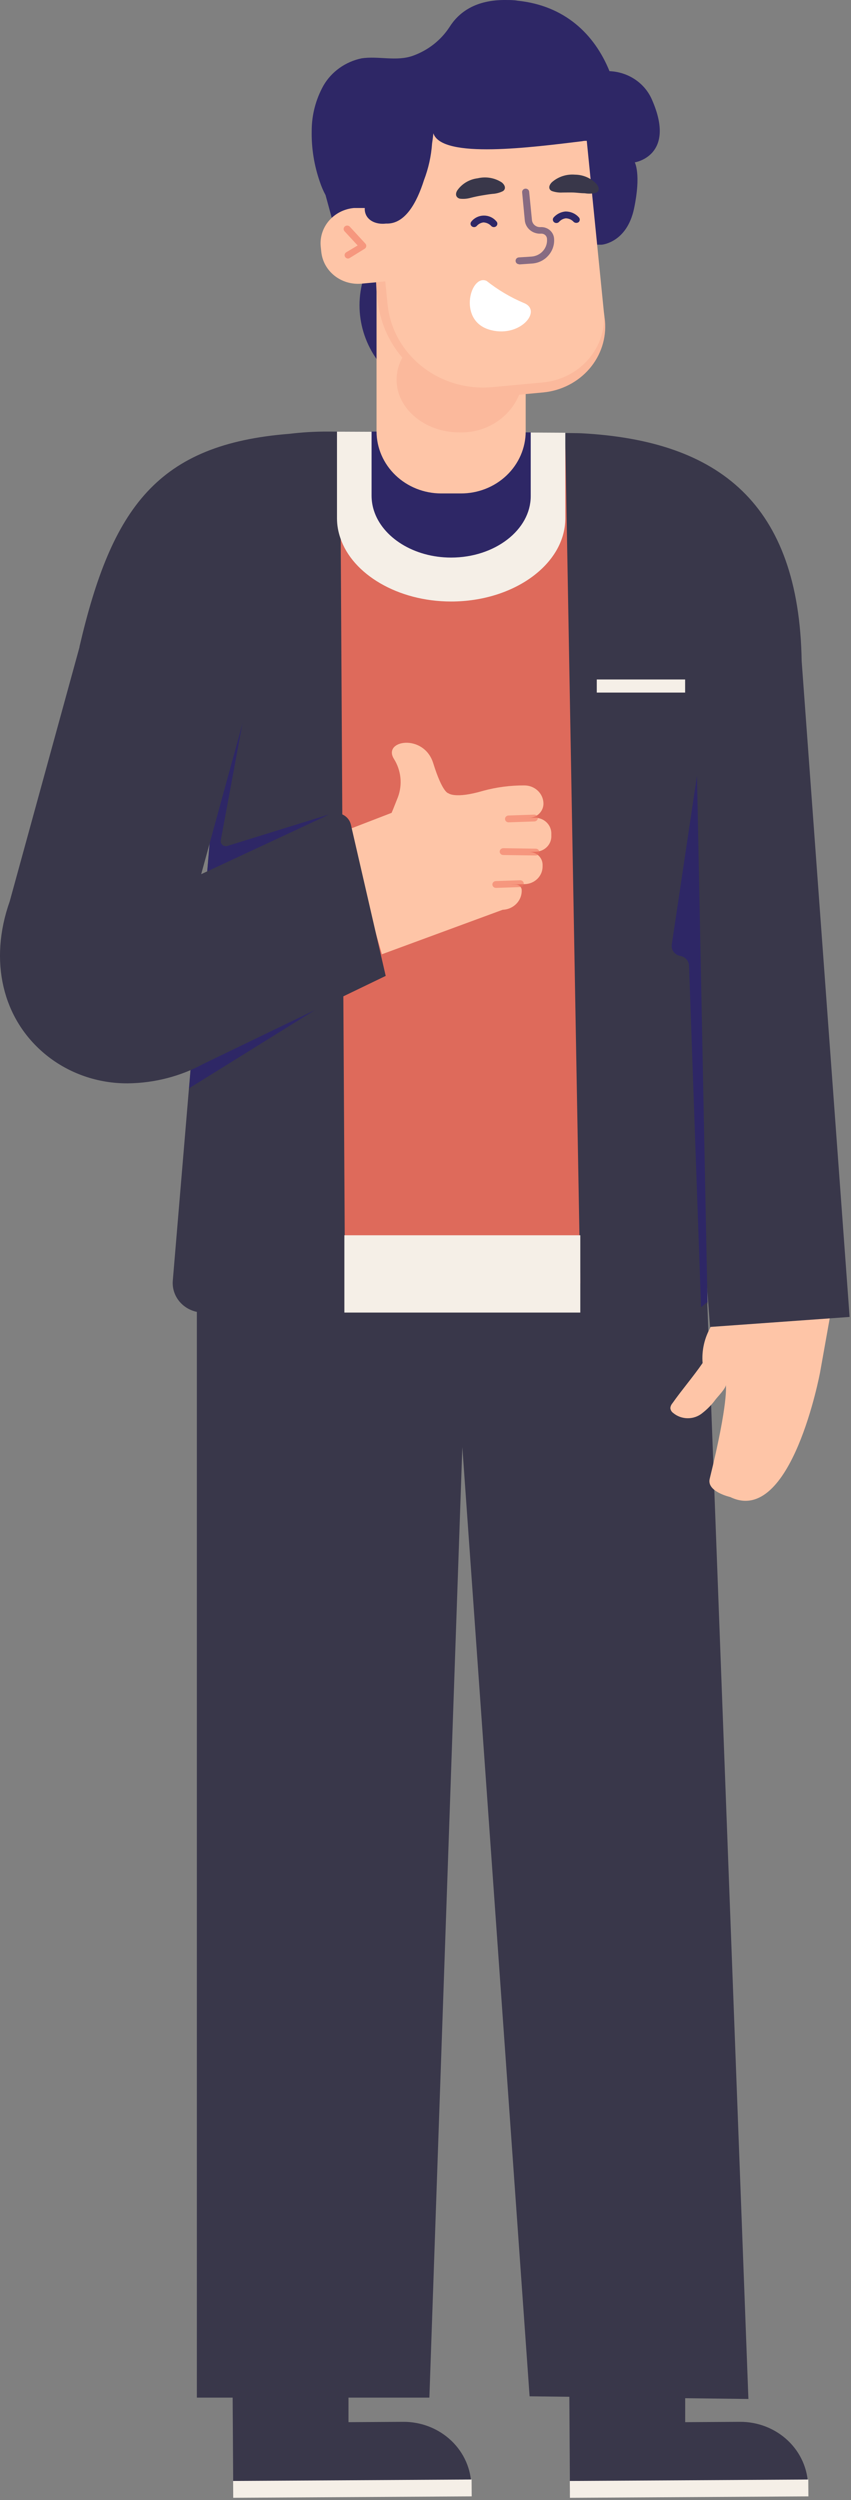 <svg width="190" height="558" viewBox="0 0 190 558" fill="none" xmlns="http://www.w3.org/2000/svg">
<rect x="0" y="0" width="190" height="558" fill="#808080" stroke="none"/>
<path d="M105.238 554.979C105.213 551.129 103.597 547.447 100.746 544.74C97.895 542.033 94.041 540.524 90.032 540.545L77.807 540.621V530.312L51.913 530.465L52.056 552.939V556.441H55.703L77.902 556.304L105.238 556.152V554.979Z" fill="#39374A"/>
<path d="M105.291 553.42L52.046 553.741L52.07 557.502L105.315 557.181L105.291 553.42Z" fill="#F5EFE7"/>
<path d="M180.413 554.979C180.388 551.129 178.772 547.447 175.921 544.74C173.07 542.033 169.216 540.524 165.207 540.545L152.982 540.621V530.312L127.088 530.465L127.231 552.939V556.426H130.878L153.077 556.289L180.413 556.137V554.979Z" fill="#39374A"/>
<path d="M180.464 553.423L127.219 553.745L127.244 557.506L180.489 557.184L180.464 553.423Z" fill="#F5EFE7"/>
<path d="M167.094 535.444L157.723 285.682V265.675H43.953V282.652V290.677V535.139H95.867L103.225 322.988L118.241 534.85L167.094 535.444Z" fill="#39374A"/>
<path d="M158.738 296.082C157.288 298.56 156.637 301.395 156.867 304.228C154.773 307.274 152.268 310.167 150.112 313.227C149.854 313.525 149.699 313.892 149.668 314.278C149.686 314.493 149.752 314.703 149.862 314.892C149.971 315.081 150.121 315.245 150.302 315.374C151.208 316.131 152.368 316.547 153.568 316.547C154.769 316.547 155.929 316.131 156.835 315.374C157.961 314.496 158.954 313.471 159.784 312.329C160.244 311.735 162.083 309.847 162.052 309.116C162.052 309.116 162.733 312.71 158.452 330.068C157.739 332.946 163.035 334.133 163.035 334.133C176.703 340.757 183.109 306.238 183.109 306.238L185.281 294.057L158.738 296.082Z" fill="#FEC5A7"/>
<path d="M178.986 147.548C178.415 112.45 160.577 98.35 129.831 96.706C128.8 96.6 75.919 96.325 73.081 96.325C70.25 96.319 67.422 96.487 64.614 96.828C35.2 99.142 24.973 113.212 17.742 144.365L48.614 166.505L38.577 285.85C38.503 286.757 38.625 287.669 38.935 288.529C39.246 289.389 39.738 290.177 40.382 290.845C41.025 291.513 41.806 292.046 42.674 292.41C43.542 292.774 44.48 292.962 45.427 292.961H155.629C155.947 292.964 156.262 292.904 156.555 292.784C156.847 292.665 157.111 292.489 157.329 292.268C157.548 292.046 157.717 291.784 157.826 291.497C157.934 291.211 157.98 290.905 157.96 290.601L157.596 283.977L158.531 296.159H158.737L185.281 294.255L189.689 293.936L178.986 147.548Z" fill="#39374A"/>
<path d="M157.961 290.601L155.615 173.144L149.986 210.814C149.898 211.398 150.051 211.992 150.413 212.47C150.774 212.947 151.315 213.271 151.92 213.372V213.372C152.45 213.472 152.928 213.742 153.277 214.138C153.626 214.534 153.824 215.031 153.839 215.549L156.519 291.758" fill="#2E2766"/>
<path d="M152.966 151.659H133.24V154.582H152.966V151.659Z" fill="#F5EFE7"/>
<path d="M129.562 286.459L126.216 98.975C126.216 113.531 114.736 125.454 100.719 125.454C88.763 125.454 78.679 116.759 75.983 105.157L77.03 287.114L129.562 286.459Z" fill="#DE6A5B"/>
<path d="M129.562 275.709H76.887V292.961H129.562V275.709Z" fill="#F5EFE7"/>
<path d="M100.719 134.255C114.736 134.255 126.216 125.911 126.216 115.694V96.584H125.725C114.847 96.508 85.592 96.386 76.047 96.341H75.238V115.724C75.243 117.199 75.495 118.665 75.983 120.064C78.679 128.164 88.827 134.255 100.719 134.255Z" fill="#F5EFE7"/>
<path d="M100.719 124.449C110.503 124.449 118.494 118.267 118.494 110.745V96.508H118.161C110.566 96.508 90.175 96.356 83.531 96.326H82.96V110.7C82.969 111.788 83.139 112.87 83.467 113.912C85.354 119.927 92.379 124.449 100.719 124.449Z" fill="#2E2766"/>
<path d="M42.938 234.4L42.224 242.896L70.306 225.447L42.938 234.4Z" fill="#2E2766"/>
<path d="M50.772 188.812L73.463 181.777L46.142 196.182L48.394 169.794L54.261 160.81L49.282 187.594C49.254 187.78 49.276 187.969 49.345 188.144C49.414 188.32 49.529 188.476 49.677 188.597C49.826 188.719 50.005 188.802 50.196 188.84C50.387 188.877 50.586 188.868 50.772 188.812Z" fill="#2E2766"/>
<path d="M123.093 186.481V185.887C123.074 185.427 122.962 184.975 122.761 184.557C122.561 184.139 122.276 183.763 121.924 183.45C121.572 183.138 121.16 182.895 120.71 182.736C120.26 182.577 119.782 182.504 119.303 182.522L114.99 182.675L118.161 182.553C118.597 182.535 119.024 182.435 119.419 182.259C119.814 182.083 120.169 181.833 120.464 181.525C120.758 181.216 120.987 180.855 121.136 180.462C121.285 180.069 121.352 179.651 121.333 179.233C121.292 178.178 120.826 177.179 120.033 176.446C119.241 175.713 118.183 175.304 117.083 175.305C113.946 175.285 110.823 175.695 107.807 176.523C101.591 178.35 100.117 177.056 100.117 177.056C100.117 177.056 98.817 177.056 96.724 170.341C94.63 163.626 85.291 165.21 87.971 169.412C88.756 170.675 89.242 172.088 89.395 173.55C89.549 175.013 89.366 176.491 88.859 177.878L87.765 180.634L87.432 181.426L77.331 185.324L85.259 212.991L112.215 203.063C112.798 203.043 113.37 202.913 113.9 202.681C114.43 202.448 114.907 202.117 115.304 201.706C115.7 201.296 116.008 200.815 116.21 200.29C116.412 199.765 116.504 199.207 116.481 198.647C116.468 198.319 116.321 198.008 116.072 197.783C115.823 197.558 115.491 197.436 115.149 197.444H113.928L117.099 197.338C118.181 197.326 119.214 196.902 119.972 196.16C120.73 195.418 121.151 194.418 121.142 193.379V192.937C121.13 192.553 121.038 192.175 120.871 191.826C120.704 191.477 120.465 191.164 120.169 190.906C119.873 190.647 119.526 190.448 119.148 190.321C118.771 190.194 118.37 190.141 117.971 190.166L113.579 190.318L119.62 190.105C120.098 190.092 120.568 189.987 121.002 189.796C121.437 189.605 121.828 189.333 122.151 188.996C122.475 188.658 122.725 188.262 122.887 187.83C123.048 187.398 123.118 186.939 123.093 186.481V186.481Z" fill="#FEC5A7"/>
<path opacity="0.57" d="M113.547 183.543C113.337 183.543 113.135 183.462 112.986 183.32C112.838 183.177 112.754 182.983 112.754 182.781C112.754 182.579 112.838 182.386 112.986 182.243C113.135 182.1 113.337 182.02 113.547 182.02L119.287 181.822C119.497 181.822 119.699 181.902 119.848 182.045C119.996 182.188 120.08 182.381 120.08 182.583C120.08 182.785 119.996 182.979 119.848 183.122C119.699 183.264 119.497 183.345 119.287 183.345L113.531 183.543H113.547Z" fill="#EF7460"/>
<path opacity="0.57" d="M119.605 190.943L112.342 190.837C112.238 190.835 112.136 190.813 112.04 190.773C111.945 190.733 111.858 190.675 111.786 190.603C111.714 190.531 111.658 190.446 111.62 190.353C111.582 190.259 111.563 190.16 111.565 190.06C111.573 189.862 111.66 189.674 111.807 189.536C111.955 189.397 112.152 189.318 112.358 189.314L119.62 189.421C119.831 189.421 120.032 189.501 120.181 189.644C120.33 189.786 120.413 189.98 120.413 190.182C120.413 190.384 120.33 190.577 120.181 190.72C120.032 190.863 119.831 190.943 119.62 190.943H119.605Z" fill="#EF7460"/>
<path opacity="0.57" d="M110.724 198.176C110.514 198.176 110.313 198.096 110.164 197.953C110.015 197.81 109.932 197.617 109.932 197.415C109.932 197.213 110.015 197.019 110.164 196.876C110.313 196.734 110.514 196.653 110.724 196.653L116.116 196.471C116.22 196.467 116.324 196.482 116.422 196.517C116.519 196.551 116.609 196.604 116.686 196.672C116.762 196.74 116.824 196.821 116.868 196.912C116.912 197.003 116.936 197.101 116.94 197.201C116.944 197.301 116.928 197.401 116.892 197.495C116.856 197.589 116.801 197.675 116.731 197.749C116.66 197.822 116.575 197.882 116.48 197.924C116.386 197.966 116.283 197.989 116.179 197.993L110.772 198.176H110.724Z" fill="#EF7460"/>
<path d="M28.572 241.8C21.886 241.853 15.4 239.606 10.29 235.465C0.522 227.532 -2.538 214.468 2.171 201.175L20.47 134.529C21.139 132.085 22.309 129.793 23.912 127.789C25.514 125.784 27.516 124.106 29.802 122.853C32.087 121.6 34.609 120.796 37.221 120.49C39.834 120.184 42.483 120.38 45.016 121.068C50.075 122.532 54.338 125.837 56.895 130.278C59.452 134.719 60.099 139.944 58.7 144.837L53.641 163.307L44.92 195.115L73.462 181.807C73.931 181.585 74.447 181.469 74.97 181.467C75.493 181.465 76.01 181.578 76.48 181.797C76.951 182.016 77.364 182.335 77.687 182.729C78.01 183.124 78.236 183.585 78.346 184.076L86.115 217.818L45.523 237.399C40.351 240.218 34.519 241.732 28.572 241.8Z" fill="#39374A"/>
<path d="M145.593 22.324C144.82 20.486 143.512 18.9 141.824 17.758C140.137 16.616 138.142 15.965 136.079 15.883C132.718 7.615 126.074 1.236 115.545 0.154C114.705 0.002 113.849 0.002 113.008 0.002C106.19 -0.089 102.416 2.743 100.323 6.093C98.402 9.017 95.532 11.254 92.157 12.457C88.494 13.752 84.498 12.457 80.724 13.021C78.936 13.397 77.252 14.135 75.784 15.185C74.316 16.235 73.097 17.574 72.21 19.111C70.479 22.233 69.581 25.716 69.593 29.252C69.524 33.073 70.13 36.878 71.385 40.505C71.726 41.554 72.161 42.573 72.685 43.55L74.271 49.367C74.698 50.743 75.574 51.952 76.77 52.816C77.966 53.679 79.419 54.151 80.915 54.163H85.672C82.895 57.263 81.098 61.059 80.493 65.106C79.889 69.153 80.501 73.282 82.257 77.007C84.014 80.731 86.842 83.896 90.409 86.128C93.976 88.361 98.133 89.568 102.391 89.608C106.648 89.647 110.829 88.518 114.441 86.353C118.052 84.188 120.944 81.077 122.776 77.386C124.608 73.695 125.304 69.579 124.781 65.521C124.259 61.463 122.54 57.634 119.826 54.483L134.319 54.62C134.319 54.62 139.948 54.224 141.566 46.535C143.183 38.845 141.724 36.241 141.724 36.241C141.724 36.241 151.048 34.81 145.593 22.324Z" fill="#2E2766"/>
<path d="M96.755 29.755C96.755 29.755 96.676 30.638 96.469 32.024C96.275 34.818 95.667 37.571 94.662 40.2C93.076 45.195 90.46 50.082 86.195 49.9C83.848 50.189 81.612 49.123 81.438 46.854V46.428H79.567H78.996C76.83 46.632 74.836 47.652 73.451 49.264C72.067 50.877 71.403 52.95 71.607 55.031L71.733 56.219C71.946 58.299 73.008 60.213 74.687 61.543C76.366 62.873 78.525 63.509 80.692 63.314L83.975 63.01L84.07 65.111V96.31C84.082 99.973 85.603 103.483 88.301 106.073C90.998 108.663 94.653 110.124 98.467 110.136H102.86C104.758 110.146 106.641 109.796 108.398 109.106C110.156 108.416 111.755 107.4 113.103 106.115C114.451 104.831 115.521 103.303 116.253 101.621C116.985 99.938 117.364 98.134 117.368 96.31V87.951L121.316 87.585C125.341 87.188 129.041 85.284 131.615 82.286C134.188 79.288 135.427 75.437 135.064 71.567L134.81 69.496L131.005 31.43C130.656 31.43 130.323 31.43 129.974 31.521C118.954 32.846 98.674 35.571 96.755 29.755Z" fill="#FEC5A7"/>
<path opacity="0.15" d="M135.064 71.567L134.811 69.496C135.195 73.332 133.978 77.158 131.427 80.133C128.876 83.108 125.2 84.988 121.206 85.362L109.853 86.413C104.206 86.922 98.58 85.26 94.208 81.792C89.836 78.324 87.074 73.333 86.528 67.912L86.02 62.796L83.927 62.994L84.324 66.999C84.793 71.706 86.708 76.174 89.826 79.835C88.994 81.347 88.554 83.028 88.541 84.738C88.541 91.24 94.884 96.508 102.527 96.508C105.388 96.606 108.212 95.851 110.608 94.346C113.004 92.841 114.857 90.66 115.91 88.103L121.253 87.616C125.296 87.234 129.017 85.332 131.604 82.325C134.192 79.319 135.436 75.451 135.064 71.567Z" fill="#EF7460"/>
<path opacity="0.57" d="M77.728 57.711C77.595 57.71 77.465 57.677 77.349 57.616C77.233 57.555 77.134 57.467 77.061 57.361C76.948 57.191 76.91 56.985 76.954 56.788C76.999 56.592 77.123 56.42 77.299 56.31L79.852 54.788L76.951 51.651C76.804 51.506 76.722 51.312 76.722 51.111C76.722 50.909 76.804 50.715 76.951 50.57C77.024 50.499 77.112 50.442 77.209 50.403C77.305 50.365 77.409 50.345 77.513 50.345C77.618 50.345 77.722 50.365 77.818 50.403C77.915 50.442 78.003 50.499 78.076 50.57L81.581 54.377C81.657 54.458 81.714 54.555 81.747 54.661C81.78 54.766 81.788 54.877 81.771 54.986C81.755 55.093 81.715 55.196 81.655 55.288C81.595 55.379 81.516 55.458 81.422 55.519L78.092 57.574C77.984 57.648 77.859 57.696 77.728 57.711V57.711Z" fill="#EF7460"/>
<path d="M108.649 62.704C111.164 64.703 113.955 66.358 116.942 67.622C121.334 69.343 115.848 75.753 109.014 73.5C102.18 71.246 105.129 61.06 108.649 62.704Z" fill="white"/>
<path d="M102.654 44.342C103.462 44.441 104.282 44.378 105.064 44.16C105.904 43.946 106.745 43.764 107.49 43.642C108.235 43.52 109.076 43.368 109.948 43.276C110.761 43.233 111.555 43.025 112.279 42.667C112.865 42.302 112.976 41.51 112.057 40.734C111.278 40.22 110.395 39.87 109.466 39.707C108.537 39.545 107.583 39.573 106.665 39.789C105.736 39.9 104.844 40.204 104.049 40.68C103.255 41.156 102.579 41.793 102.067 42.545C101.512 43.505 101.956 44.16 102.654 44.342Z" fill="#39374A"/>
<path d="M133.003 43.047C132.21 43.24 131.384 43.272 130.577 43.139C129.721 43.139 128.849 43.002 128.103 42.971C127.358 42.941 126.518 42.971 125.614 42.971C124.795 43.022 123.974 42.908 123.204 42.636C122.57 42.347 122.332 41.586 123.204 40.687C123.894 40.073 124.711 39.604 125.601 39.31C126.491 39.017 127.435 38.905 128.373 38.982C129.292 38.99 130.199 39.184 131.035 39.552C131.871 39.919 132.617 40.451 133.225 41.114C133.986 42.073 133.669 42.819 133.003 43.047Z" fill="#39374A"/>
<path opacity="0.57" d="M115.894 58.974C115.693 58.975 115.5 58.9 115.355 58.767C115.211 58.633 115.125 58.451 115.117 58.259C115.108 58.16 115.12 58.06 115.153 57.965C115.185 57.87 115.236 57.783 115.304 57.708C115.372 57.632 115.455 57.571 115.548 57.527C115.642 57.483 115.743 57.458 115.846 57.452L118.669 57.269C119.159 57.234 119.638 57.105 120.076 56.891C120.514 56.677 120.904 56.381 121.222 56.02C121.553 55.647 121.804 55.213 121.959 54.745C122.114 54.277 122.171 53.784 122.125 53.295C122.118 53.134 122.076 52.977 122.003 52.831C121.931 52.686 121.829 52.557 121.703 52.45C121.577 52.344 121.431 52.263 121.272 52.212C121.113 52.16 120.945 52.141 120.778 52.153C119.878 52.207 118.993 51.917 118.316 51.347C117.638 50.776 117.224 49.971 117.162 49.108L116.576 42.941C116.565 42.841 116.575 42.74 116.605 42.643C116.635 42.547 116.684 42.457 116.751 42.379C116.817 42.301 116.899 42.237 116.991 42.19C117.084 42.142 117.185 42.113 117.289 42.103C117.393 42.095 117.498 42.107 117.598 42.137C117.697 42.168 117.79 42.218 117.869 42.283C117.949 42.348 118.014 42.427 118.062 42.517C118.109 42.606 118.138 42.704 118.146 42.804L118.764 49.077C118.78 49.305 118.843 49.528 118.949 49.733C119.055 49.938 119.202 50.12 119.382 50.27C119.562 50.42 119.77 50.535 119.996 50.607C120.222 50.679 120.461 50.708 120.698 50.691C121.075 50.671 121.451 50.722 121.807 50.842C122.162 50.962 122.49 51.148 122.77 51.39C123.05 51.633 123.277 51.925 123.439 52.252C123.6 52.579 123.693 52.934 123.711 53.295C123.811 54.664 123.344 56.016 122.411 57.056C121.959 57.571 121.402 57.994 120.776 58.297C120.149 58.601 119.464 58.779 118.764 58.822L115.941 59.02L115.894 58.974Z" fill="#2E2766"/>
<path d="M128.642 49.747C128.437 49.742 128.24 49.667 128.087 49.534C127.869 49.288 127.6 49.09 127.297 48.95C126.994 48.811 126.663 48.735 126.327 48.727C125.755 48.798 125.23 49.069 124.853 49.488C124.722 49.648 124.531 49.751 124.322 49.775C124.112 49.8 123.901 49.743 123.735 49.618C123.569 49.492 123.461 49.309 123.436 49.108C123.411 48.906 123.47 48.704 123.6 48.544C124.26 47.791 125.197 47.311 126.216 47.204C126.783 47.193 127.346 47.301 127.864 47.522C128.382 47.743 128.842 48.072 129.213 48.483C129.359 48.628 129.441 48.822 129.441 49.024C129.441 49.226 129.359 49.419 129.213 49.564C129.052 49.69 128.849 49.755 128.642 49.747Z" fill="#2E2766"/>
<path d="M110.264 50.692C110.058 50.693 109.858 50.616 109.709 50.478C109.489 50.23 109.217 50.027 108.912 49.883C108.606 49.739 108.273 49.657 107.934 49.641C107.358 49.713 106.832 49.99 106.459 50.418C106.326 50.572 106.135 50.67 105.927 50.69C105.719 50.71 105.511 50.65 105.349 50.524C105.269 50.463 105.202 50.388 105.152 50.302C105.102 50.216 105.07 50.122 105.058 50.024C105.046 49.927 105.055 49.828 105.083 49.733C105.111 49.639 105.158 49.55 105.222 49.474C105.546 49.058 105.966 48.72 106.447 48.484C106.929 48.249 107.461 48.122 108.001 48.115C108.542 48.108 109.077 48.219 109.566 48.442C110.054 48.664 110.483 48.991 110.819 49.397C110.928 49.504 111.002 49.639 111.031 49.785C111.061 49.931 111.045 50.083 110.986 50.22C110.927 50.358 110.827 50.476 110.699 50.56C110.571 50.644 110.42 50.69 110.264 50.692Z" fill="#2E2766"/>
</svg>

